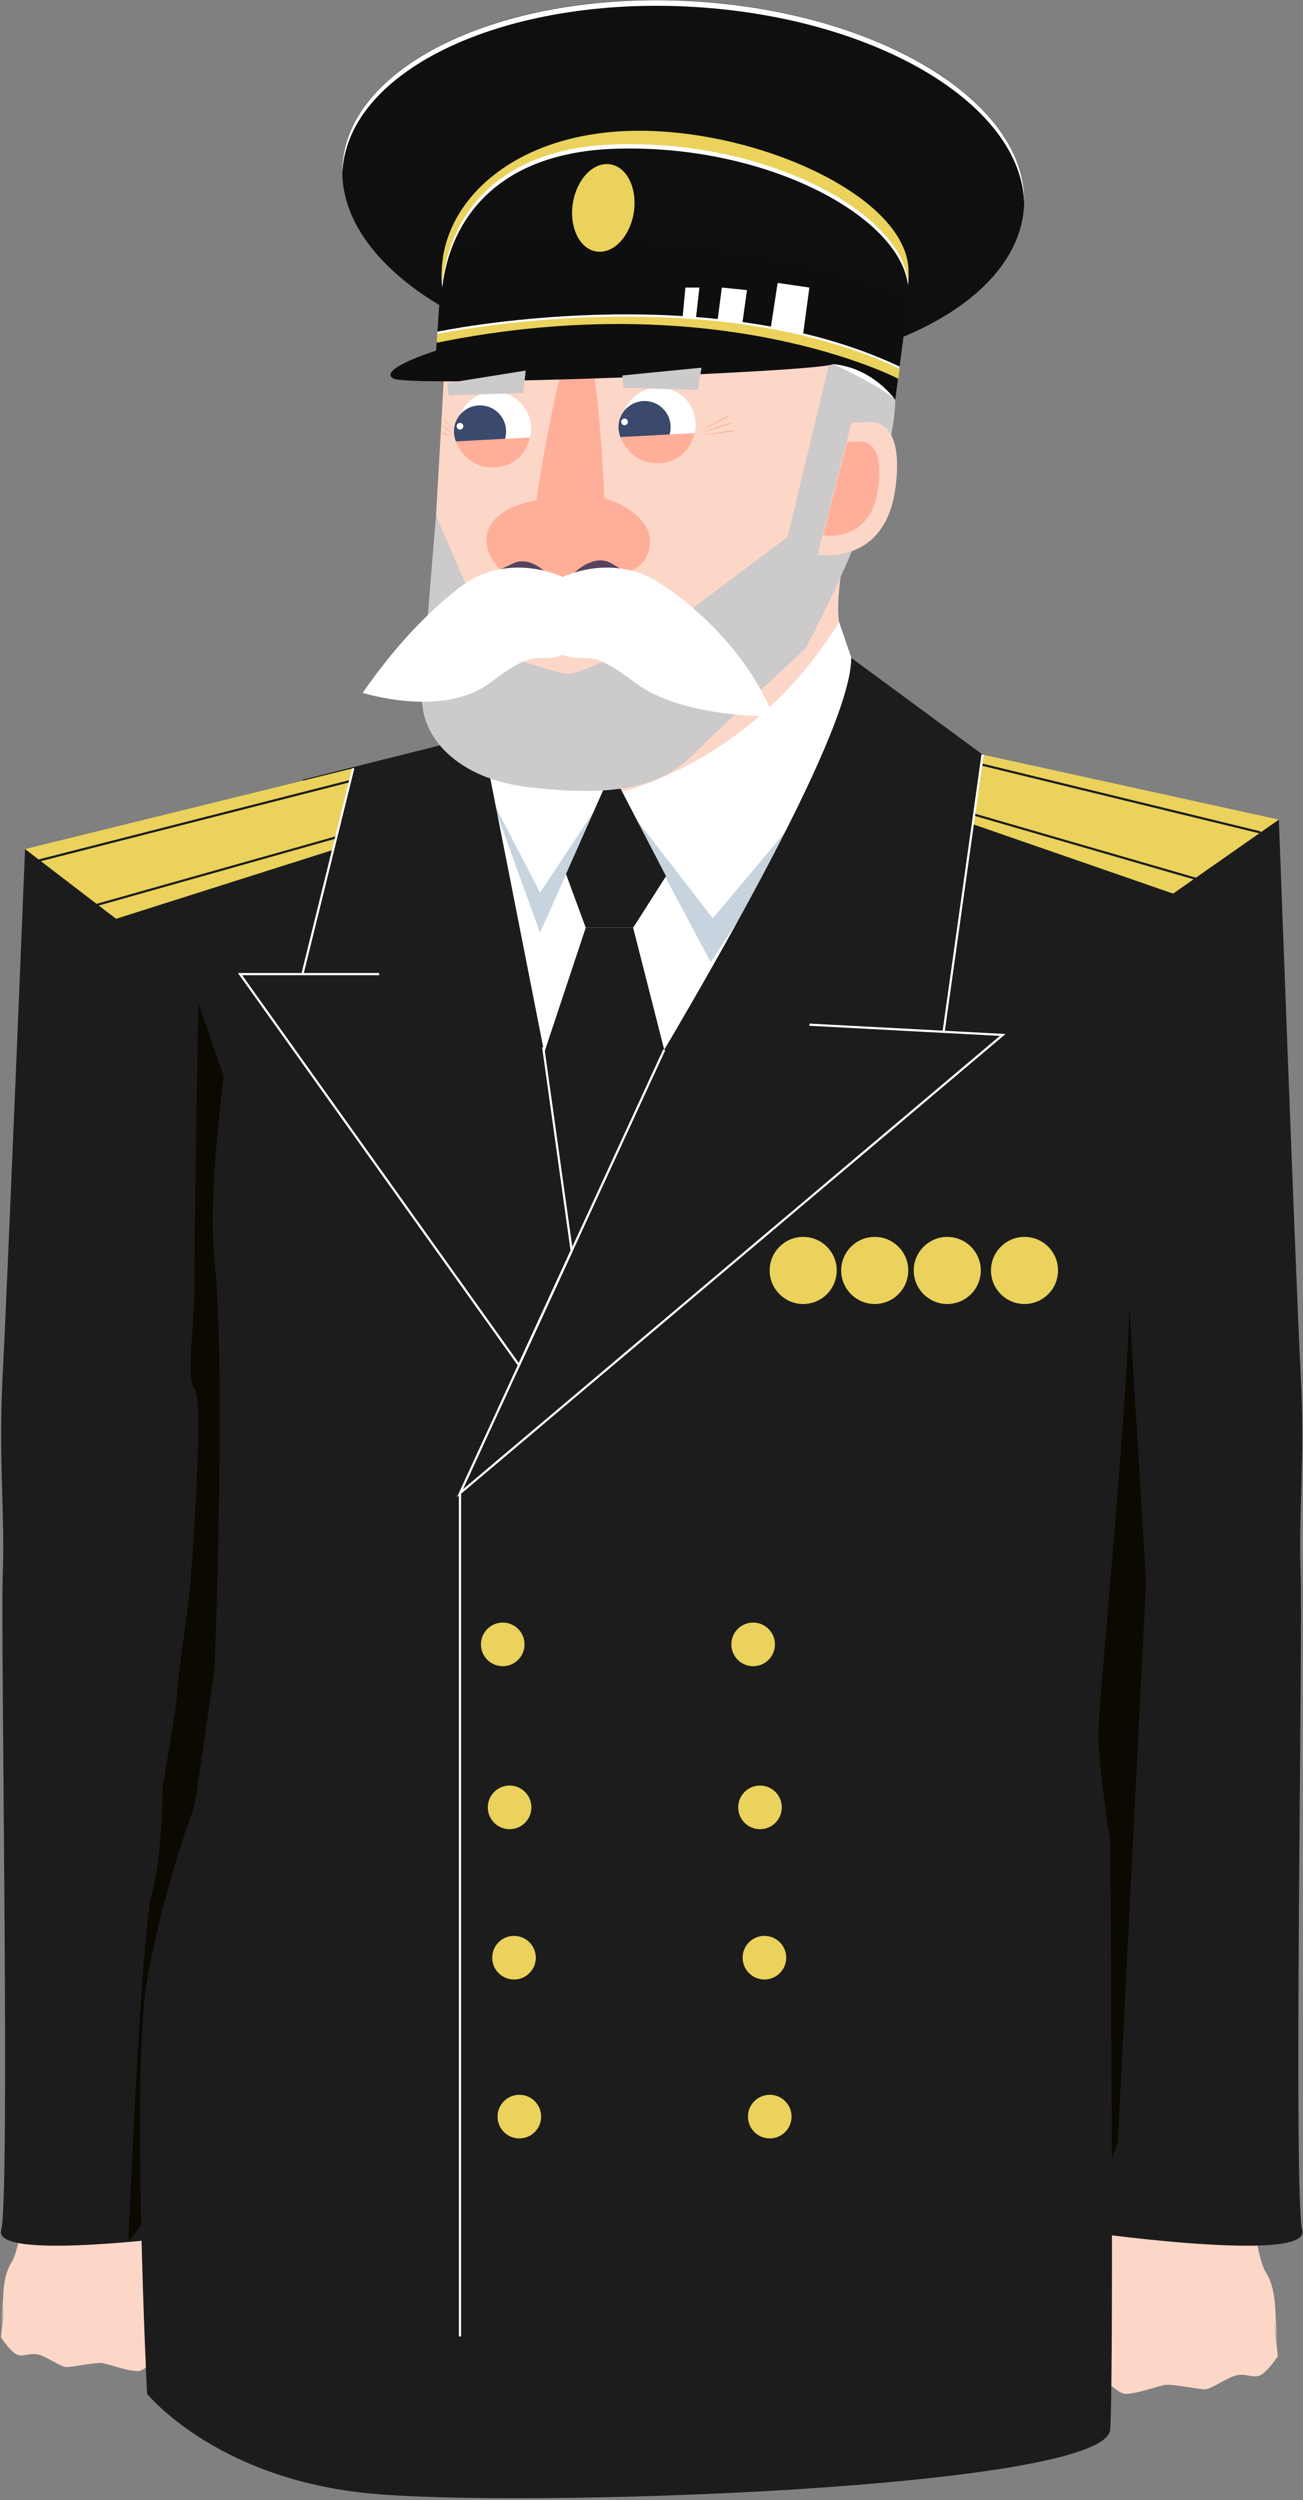 <svg width="593" height="1137" viewBox="0 0 593 1137" fill="none" xmlns="http://www.w3.org/2000/svg">
<rect x="0" y="0" width="593" height="1137" fill="#808080" stroke="none"/>
<g clip-path="url(#clip0_1_3703)">
<path d="M11.26 996.87C11.26 996.87 9.89 1021.59 5.08 1029.15C0.27 1036.71 1.96 1048.38 0.43 1058.68C-1.1 1068.98 1.96 1048.38 1.96 1048.38L0.43 1062.91C0.43 1062.91 5.03 1069.99 8.11 1070.91C11.19 1071.83 13.96 1069.68 17.96 1070.91C21.96 1072.14 27.81 1076.45 30.27 1076.45C32.73 1076.45 43.5 1074.3 46.27 1074.6C49.04 1074.9 57.66 1078.29 62.89 1078.29C68.12 1078.29 86.5 1055.52 86.5 1055.52L80.12 1017.67L74.27 986.9L11.26 996.87Z" fill="#FCD7C8"/>
<path d="M569.49 998C569.49 998 571.02 1025.51 576.37 1033.92C581.72 1042.33 579.84 1055.32 581.54 1066.78C583.24 1078.24 579.84 1055.32 579.84 1055.32L581.54 1071.5C581.54 1071.5 576.42 1079.38 573 1080.4C569.58 1081.42 566.49 1079.03 562.04 1080.4C557.59 1081.77 551.08 1086.56 548.34 1086.56C545.6 1086.56 533.61 1084.16 530.53 1084.51C527.45 1084.86 517.86 1088.62 512.04 1088.62C506.22 1088.62 485.76 1063.28 485.76 1063.28L492.86 1021.15L499.37 986.9L569.5 998H569.49Z" fill="#FCD7C8"/>
<path d="M11.4 386.12C11.4 386.12 3.31 585.46 1.26 624.58C-0.79 663.7 2.28 687.25 1.26 715.91C0.24 744.57 4.62 998.52 0.54 1014.26C-3.54 1030 104.65 1014.26 104.65 1014.26C104.65 1014.26 100.1 831.63 106.52 773.4C112.95 715.17 172.55 364.57 172.55 364.57L11.39 386.11L11.4 386.12Z" fill="#1C1C1C"/>
<path d="M582.02 372.73C582.02 372.73 589.88 585.46 591.93 624.59C593.98 663.71 590.91 687.26 591.93 715.92C592.95 744.58 588.57 998.53 592.65 1014.27C596.73 1030.01 488.54 1014.27 488.54 1014.27C488.54 1014.27 493.09 831.64 486.67 773.41C480.25 715.18 420.64 364.58 420.64 364.58L582.03 372.73H582.02Z" fill="#1C1C1C"/>
<path d="M58.41 1019.58C58.41 1019.58 64.26 877.86 69.08 861.18C73.9 844.5 74.06 812.38 74.06 812.38C74.06 812.38 80.84 773.1 80.62 769.89C80.4 766.68 85.44 732.88 86.49 721.64C87.55 710.4 92.8 635.72 88.57 631.7C84.33 627.68 88.79 600.08 88.57 581.36C88.35 562.64 90.25 456.19 90.25 456.19L106.02 501.53L118.87 756.02L106.82 956.13L58.41 1019.59V1019.58Z" fill="#0C0901"/>
<path d="M461.11 456.18C461.11 456.18 466.96 597.9 471.78 614.58C476.6 631.26 476.76 663.38 476.76 663.38C476.76 663.38 483.54 702.66 483.32 705.87C483.1 709.08 488.14 742.88 489.19 754.12C490.25 765.36 495.5 840.04 491.27 844.06C487.04 848.08 491.49 875.68 491.27 894.4C491.05 913.12 492.95 1019.57 492.95 1019.57L508.72 974.23L521.57 719.74L509.52 519.63L461.11 456.17V456.18Z" fill="#0C0901"/>
<path d="M88.57 821.18L97.59 759.85C97.59 759.85 103 624.97 97.59 572.45C92.18 519.93 117.25 364.92 140.7 355.9C164.15 346.88 391.62 343.16 391.62 343.16L503.46 372.02C503.46 372.02 514.28 534.37 514.28 582.17C514.28 629.97 499.85 774.28 499.85 788.71C499.85 803.14 505.26 837.41 505.26 837.41C505.26 837.41 507.06 1077.79 505.26 1104.85C503.46 1131.91 234.68 1140.93 166.14 1133.71C97.59 1126.49 66.93 1088.61 66.93 1088.61C66.93 1088.61 59.71 942.03 66.93 900.54C74.15 859.05 88.58 821.17 88.58 821.17L88.57 821.18Z" fill="#1C1C1C"/>
<path d="M387.4 235.72C387.4 235.72 379.56 268.87 381.88 282.91C384.2 296.95 384.43 335.97 384.43 335.97L235.42 372.73L345.16 225.62L387.41 235.72H387.4Z" fill="#FCD7C8"/>
<path d="M219.51 281.49C219.51 281.49 262.07 350.69 278.03 361.31C278.03 361.31 340.64 349.84 381.88 282.91L395.07 321.4C395.07 321.4 301.08 579.42 251.43 691.14C251.43 691.14 214.19 320.51 219.51 281.49Z" fill="white"/>
<path d="M287.03 369.3L323.48 437.64L378.62 353.13L324.39 417.6L287.03 369.3Z" fill="#C7D4E0"/>
<path d="M270.81 368.19L245.77 424.15L223.63 363.18L245.77 405.92L270.81 368.19Z" fill="#C7D4E0"/>
<path d="M282.46 358.71H274.8L257.59 397.49L266.57 421.89H288.15L303.11 398.45L282.46 358.71Z" fill="#1C1C1C"/>
<path d="M288.15 421.89L319.26 544.01L251.43 691.14L230.33 530.87L266.57 421.89" fill="#1C1C1C"/>
<path d="M207.83 337.06L137.64 354.61L293.34 710.43L218.99 332.92L207.83 337.06Z" fill="#1C1C1C"/>
<path d="M466.035 93.866C468.824 47.464 401.649 5.674 315.996 0.525C230.342 -4.623 158.644 28.819 155.855 75.221C153.066 121.623 220.241 163.413 305.895 168.562C391.548 173.711 463.246 140.268 466.035 93.866Z" fill="#0F0F0F"/>
<path d="M316.19 3.17C399.19 8.22 464.75 47.66 466.1 92.31C467.22 46.62 400.76 5.77 316.19 0.63C230.54 -4.58 158.76 28.82 155.86 75.21C155.77 76.65 155.75 78.08 155.79 79.5C155.8 78.92 155.82 78.33 155.86 77.75C158.76 31.35 230.54 -2.04 316.19 3.17Z" fill="white"/>
<path d="M205.41 111.9L198.45 234.42L228.19 321.5L344.57 291.92L371.83 238.25L383.37 149.75L205.41 111.9Z" fill="#FCD7C8"/>
<path d="M379.42 156.55L358.49 244.18L300.94 287.34H221.27L198.45 234.43C198.45 234.43 193.04 297.77 192.11 316.33C191.18 334.89 207.88 354.37 241.29 358.08C274.7 361.79 298.62 359.94 315.42 343.23C332.22 326.53 366.55 294.98 366.55 294.98L379.41 156.55H379.42Z" fill="#CCCACA"/>
<path d="M224.34 296.71C224.34 296.71 248.69 304.38 256.11 306.18C263.54 307.98 281.46 296.71 281.46 296.71L252.8 288.62L224.34 296.71Z" fill="#FCD7C8"/>
<path d="M244.08 227.43C244.08 227.43 255.24 153.29 263.44 149.86C271.64 146.43 275.06 226.58 275.06 226.58C275.06 226.58 295.95 232.4 295.74 246.31C295.52 260.22 282.45 261.52 272.59 262.2C262.73 262.88 244.26 261.96 233.97 262.2C225.53 262.4 206 235.05 244.08 227.43Z" fill="#FFAF99"/>
<path d="M261.43 260.39C261.43 260.39 270.44 251.41 278.48 256.3L286.52 261.19L261.44 260.39H261.43Z" fill="#56445E"/>
<path d="M250.03 262.08C250.03 262.08 242.01 252.2 233.51 256.22L225 260.24L250.03 262.08Z" fill="#56445E"/>
<path d="M212.51 264.78C212.51 264.78 189.46 279.66 165.09 315.08C165.09 315.08 201.7 326.73 223.03 310.48C244.36 294.23 244.36 301.35 254.52 298.3C264.68 295.25 270.74 268 254.52 261.73C229.62 252.1 212.51 264.78 212.51 264.78Z" fill="white"/>
<path d="M299.59 264.78C299.59 264.78 335.8 286.11 352.05 325.72C352.05 325.72 310.4 326.74 289.07 310.48C267.74 294.23 267.74 301.35 257.58 298.3C247.42 295.25 241.36 268 257.58 261.73C282.48 252.1 299.59 264.78 299.59 264.78Z" fill="white"/>
<path d="M366.56 294.98C366.56 294.98 407.42 219.15 407.42 181.86C407.42 144.57 382.5 128.66 382.5 128.66L378.32 161.12L359.31 290.62L366.56 294.98Z" fill="#CCCACA"/>
<path d="M393.73 192.07C393.73 192.07 412.46 187.36 407.42 222.56C402.38 257.76 372.12 252.2 372.12 252.2L387.56 192.07H393.74H393.73Z" fill="#FCD7C8"/>
<path d="M389.9 200.88C389.9 200.88 403.15 197.55 399.58 222.45C396.01 247.35 374.61 243.42 374.61 243.42L385.53 200.88H389.9Z" fill="#FFAF99"/>
<path d="M200.69 128.66L198.46 159.46C198.46 159.46 171.92 167.74 178.89 172.1C185.86 176.46 375.07 169.05 378.99 165.56C382.91 162.07 383.37 149.75 383.37 149.75C383.37 149.75 317.09 97.42 200.69 128.66Z" fill="#0E0E0E"/>
<path d="M199.42 146.08C199.42 146.08 362.46 139.94 407.42 181.86L413.4 136.3C413.4 136.3 332.2 98.37 201.84 111.89L199.43 146.07L199.42 146.08Z" fill="#0E0E0E"/>
<path d="M280.54 67.62C349.25 65.65 409.58 98.47 413.24 129.75C413.4 128.36 413.49 126.96 413.49 125.54C413.49 92.3 347.26 61.47 290.9 61.47C234.54 61.47 201.01 93.33 201.01 126.57C201.01 127.99 201.1 129.39 201.26 130.78C204.92 99.51 226.59 69.18 280.53 67.63L280.54 67.62Z" fill="white"/>
<path d="M280.54 65.61C349.25 63.64 409.58 96.46 413.24 127.74C413.4 126.35 413.49 124.95 413.49 123.53C413.49 90.29 347.26 59.46 290.9 59.46C234.54 59.46 201.01 91.32 201.01 124.56C201.01 125.98 201.1 127.38 201.26 128.77C204.92 97.5 226.59 67.17 280.53 65.62L280.54 65.61Z" fill="#EAD25C"/>
<path d="M288.419 96.805C290.198 85.859 285.44 75.977 277.792 74.734C270.143 73.492 262.501 81.358 260.723 92.304C258.944 103.25 263.702 113.132 271.35 114.374C278.998 115.617 286.64 107.751 288.419 96.805Z" fill="#EAD25C"/>
<path d="M378.99 165.57C378.99 165.57 400.19 174.99 407.42 181.86C407.42 181.86 397.5 167.24 378.99 165.57Z" fill="white"/>
<path d="M328.51 130.77L326.52 146.08L337.72 147.87L339.96 131.93L328.51 130.77Z" fill="white"/>
<path d="M350.67 149.75L353.91 128.66L368.35 130.77L365.54 151.6L350.67 149.75Z" fill="white"/>
<path d="M310.56 145.25L316.58 146.08L318.3 130.77H311.93L310.56 145.25Z" fill="white"/>
<path d="M299.81 209.73C309.072 209.73 316.58 202.222 316.58 192.96C316.58 183.699 309.072 176.19 299.81 176.19C290.548 176.19 283.04 183.699 283.04 192.96C283.04 202.222 290.548 209.73 299.81 209.73Z" fill="white"/>
<path d="M293.34 206.1C299.896 206.1 305.21 200.786 305.21 194.23C305.21 187.675 299.896 182.36 293.34 182.36C286.784 182.36 281.47 187.675 281.47 194.23C281.47 200.786 286.784 206.1 293.34 206.1Z" fill="#3B496D"/>
<path d="M282.36 198.76L316.09 196.96C316.09 196.96 313.8 210.1 299.81 210.61C286.37 211.1 282.37 198.76 282.37 198.76H282.36Z" fill="#FFAF99"/>
<path d="M284.23 193.38C285.069 193.38 285.75 192.699 285.75 191.86C285.75 191.02 285.069 190.34 284.23 190.34C283.391 190.34 282.71 191.02 282.71 191.86C282.71 192.699 283.391 193.38 284.23 193.38Z" fill="white"/>
<path d="M283.3 170.74L283.63 176.33L317.56 177.3L319.26 167.2L283.3 170.74Z" fill="#CCCACA"/>
<path d="M224.92 211.71C234.182 211.71 241.69 204.202 241.69 194.94C241.69 185.678 234.182 178.17 224.92 178.17C215.658 178.17 208.15 185.678 208.15 194.94C208.15 204.202 215.658 211.71 224.92 211.71Z" fill="white"/>
<path d="M218.46 208.08C225.016 208.08 230.33 202.765 230.33 196.21C230.33 189.654 225.016 184.34 218.46 184.34C211.904 184.34 206.59 189.654 206.59 196.21C206.59 202.765 211.904 208.08 218.46 208.08Z" fill="#3B496D"/>
<path d="M207.48 200.73L241.21 198.93C241.21 198.93 238.92 212.07 224.93 212.58C211.49 213.07 207.49 200.73 207.49 200.73H207.48Z" fill="#FFAF99"/>
<path d="M209.34 195.35C210.18 195.35 210.86 194.669 210.86 193.83C210.86 192.99 210.18 192.31 209.34 192.31C208.501 192.31 207.82 192.99 207.82 193.83C207.82 194.669 208.501 195.35 209.34 195.35Z" fill="white"/>
<path d="M203.56 174.22L204.22 179.77L238.15 178.71L239.25 168.52L203.56 174.22Z" fill="#CCCACA"/>
<path d="M199.08 150.84C199.08 150.84 321.49 125.09 409.41 166.7L408.82 171.23C408.82 171.23 327.74 128.66 198.79 154.84L199.08 150.84Z" fill="white"/>
<path d="M199.08 151.86C199.08 151.86 321.49 126.11 409.41 167.72L408.82 172.25C408.82 172.25 327.74 129.68 198.79 155.86L199.08 151.86Z" fill="#EAD25C"/>
<path d="M318.27 196C318.27 196 333.11 187.75 331.78 189.08C330.45 190.41 318.27 196 318.27 196Z" fill="#FFAF99"/>
<path d="M318.78 196.76C318.78 196.76 334.81 191.17 333.27 192.25C331.73 193.33 318.78 196.76 318.78 196.76Z" fill="#FFAF99"/>
<path d="M319.6 197.82C319.6 197.82 336.35 195.02 334.65 195.82C332.95 196.62 319.6 197.82 319.6 197.82Z" fill="#FFAF99"/>
<path d="M206.7 196.97C206.7 196.97 201.53 189.23 202 190.48C202.47 191.73 206.7 196.97 206.7 196.97Z" fill="#FFAF99"/>
<path d="M206.52 197.68C206.52 197.68 200.94 192.44 201.47 193.45C202 194.46 206.52 197.68 206.52 197.68Z" fill="#FFAF99"/>
<path d="M206.24 198.67C206.24 198.67 200.41 196.04 201 196.8C201.59 197.56 206.24 198.67 206.24 198.67Z" fill="#FFAF99"/>
<path d="M387.4 299.17L447.17 343.15L428.96 470.64L265.96 781.37L155.77 710.42C155.77 710.42 387.4 362.62 387.4 299.16V299.17Z" fill="#1C1C1C"/>
<path d="M447.17 343.16L582.02 372.73L533.89 406.38L442.65 374.77L447.17 343.16Z" fill="#EAD25C"/>
<path d="M160.77 349.38L11.4 386.12L52.82 417.83L151.6 386.5L160.77 349.38Z" fill="#EAD25C"/>
<path d="M209.34 1062.52V679.06" stroke="white" stroke-miterlimit="10"/>
<path d="M228.8 757.72C234.279 757.72 238.72 753.279 238.72 747.8C238.72 742.321 234.279 737.88 228.8 737.88C223.321 737.88 218.88 742.321 218.88 747.8C218.88 753.279 223.321 757.72 228.8 757.72Z" fill="#EAD25C"/>
<path d="M342.76 757.72C348.239 757.72 352.68 753.279 352.68 747.8C352.68 742.321 348.239 737.88 342.76 737.88C337.281 737.88 332.84 742.321 332.84 747.8C332.84 753.279 337.281 757.72 342.76 757.72Z" fill="#EAD25C"/>
<path d="M365.54 593.01C373.968 593.01 380.8 586.178 380.8 577.75C380.8 569.322 373.968 562.49 365.54 562.49C357.112 562.49 350.28 569.322 350.28 577.75C350.28 586.178 357.112 593.01 365.54 593.01Z" fill="#EAD25C"/>
<path d="M398.09 593.01C406.518 593.01 413.35 586.178 413.35 577.75C413.35 569.322 406.518 562.49 398.09 562.49C389.662 562.49 382.83 569.322 382.83 577.75C382.83 586.178 389.662 593.01 398.09 593.01Z" fill="#EAD25C"/>
<path d="M431.11 593.01C439.538 593.01 446.37 586.178 446.37 577.75C446.37 569.322 439.538 562.49 431.11 562.49C422.682 562.49 415.85 569.322 415.85 577.75C415.85 586.178 422.682 593.01 431.11 593.01Z" fill="#EAD25C"/>
<path d="M466.26 593.01C474.688 593.01 481.52 586.178 481.52 577.75C481.52 569.322 474.688 562.49 466.26 562.49C457.832 562.49 451 569.322 451 577.75C451 586.178 457.832 593.01 466.26 593.01Z" fill="#EAD25C"/>
<path d="M233.93 900.199C239.409 900.199 243.85 895.758 243.85 890.279C243.85 884.801 239.409 880.359 233.93 880.359C228.451 880.359 224.01 884.801 224.01 890.279C224.01 895.758 228.451 900.199 233.93 900.199Z" fill="#EAD25C"/>
<path d="M231.92 831.84C237.399 831.84 241.84 827.399 241.84 821.92C241.84 816.441 237.399 812 231.92 812C226.441 812 222 816.441 222 821.92C222 827.399 226.441 831.84 231.92 831.84Z" fill="#EAD25C"/>
<path d="M347.89 900.199C353.369 900.199 357.81 895.758 357.81 890.279C357.81 884.801 353.369 880.359 347.89 880.359C342.411 880.359 337.97 884.801 337.97 890.279C337.97 895.758 342.411 900.199 347.89 900.199Z" fill="#EAD25C"/>
<path d="M345.88 831.84C351.359 831.84 355.8 827.399 355.8 821.92C355.8 816.441 351.359 812 345.88 812C340.401 812 335.96 816.441 335.96 821.92C335.96 827.399 340.401 831.84 345.88 831.84Z" fill="#EAD25C"/>
<path d="M236.36 972.47C241.839 972.47 246.28 968.029 246.28 962.55C246.28 957.071 241.839 952.63 236.36 952.63C230.881 952.63 226.44 957.071 226.44 962.55C226.44 968.029 230.881 972.47 236.36 972.47Z" fill="#EAD25C"/>
<path d="M350.32 972.47C355.799 972.47 360.24 968.029 360.24 962.55C360.24 957.071 355.799 952.63 350.32 952.63C344.841 952.63 340.4 957.071 340.4 962.55C340.4 968.029 344.841 972.47 350.32 972.47Z" fill="#EAD25C"/>
<path d="M443.27 370.42L549.62 401.22" stroke="#1C1C1C" stroke-miterlimit="10"/>
<path d="M447.17 347.78L573.65 378.58" stroke="#1C1C1C" stroke-miterlimit="10"/>
<path d="M165.88 377.16L40.45 412.54" stroke="#1C1C1C" stroke-miterlimit="10"/>
<path d="M161.98 354.52L14.6 392.12" stroke="#1C1C1C" stroke-miterlimit="10"/>
<path d="M447.17 343.16L429.44 469.22L368.35 465.98L456.34 470.65L209.34 679.06L302.3 477.42" stroke="white" stroke-miterlimit="10"/>
<path d="M160.77 349.38L137.64 442.99H172.56H109.24L236.19 620.83L260.18 568.79L247.22 476.26" stroke="white" stroke-miterlimit="10"/>
</g>
<defs>
<clipPath id="clip0_1_3703">
<rect width="592.77" height="1136.1" fill="white"/>
</clipPath>
</defs>
</svg>
